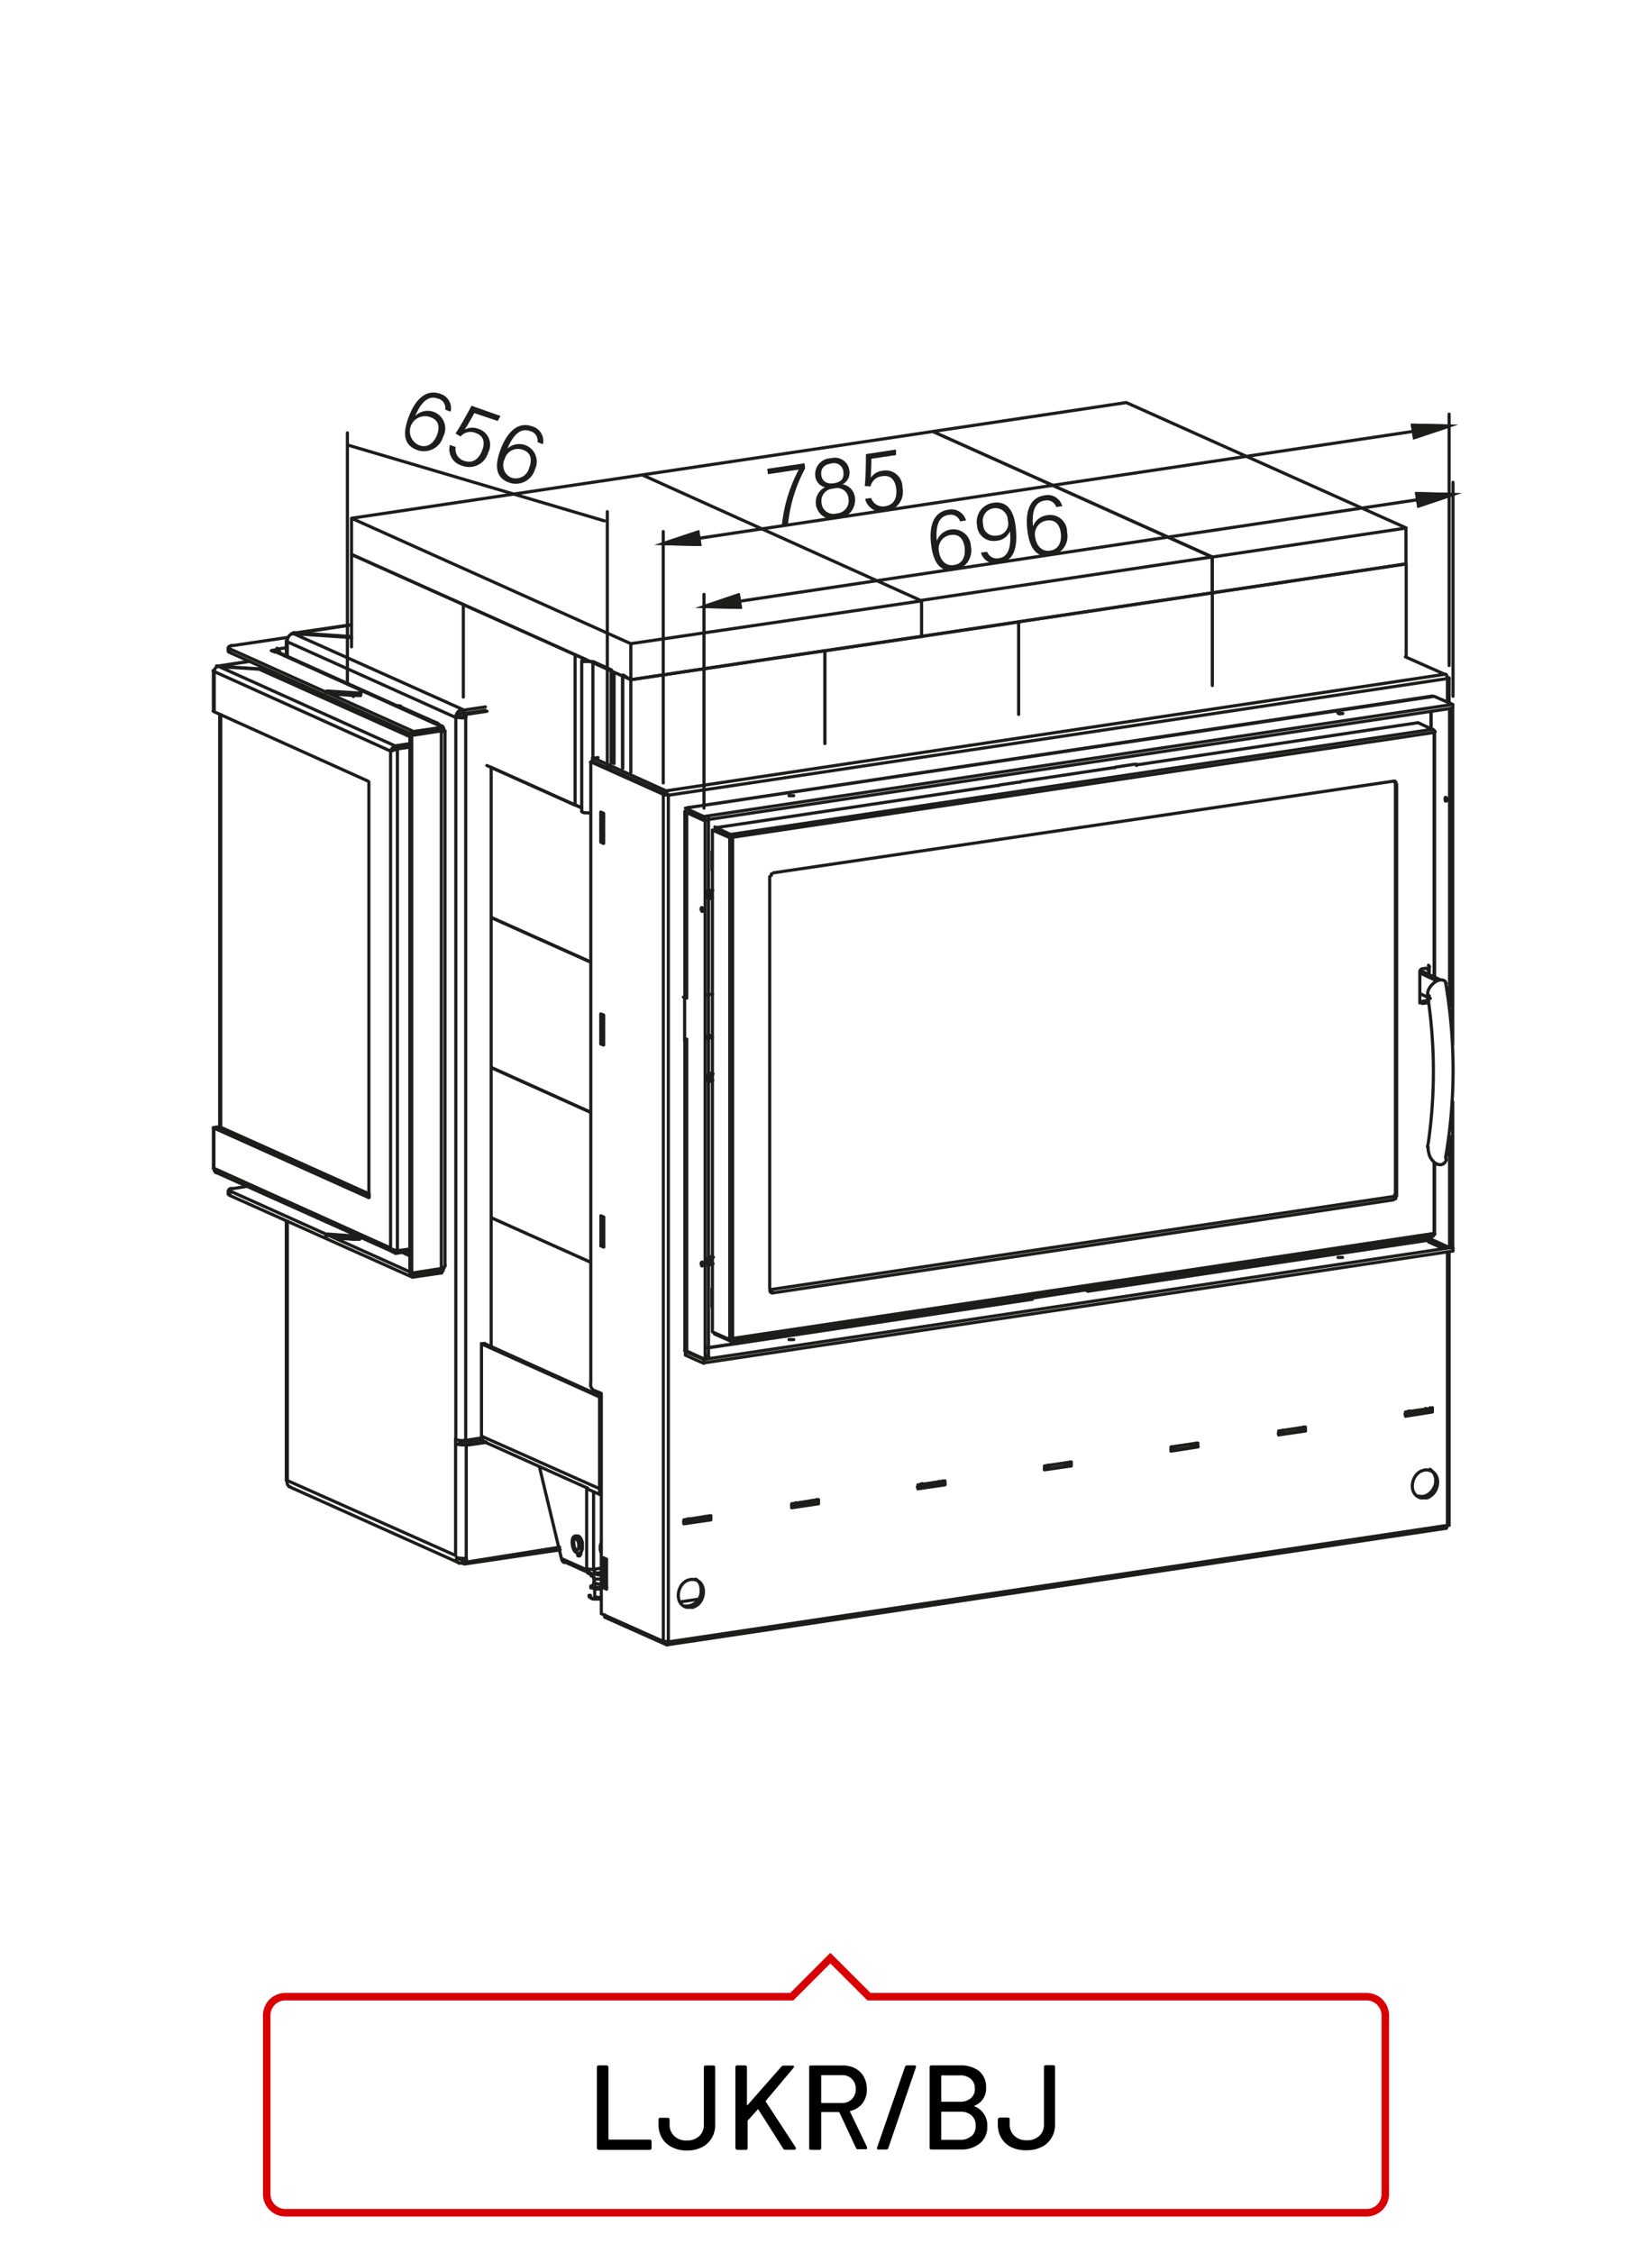 <?xml version="1.0"?>
<svg xmlns="http://www.w3.org/2000/svg" viewBox="0 0 220 300" width="300" height="409"><defs><style>.cls-1,.cls-3,.cls-4{fill:none;}.cls-1,.cls-3{stroke:#1d1d1b;stroke-width:0.42px;}.cls-1{stroke-linecap:round;stroke-linejoin:round;}.cls-2{fill:#1d1d1b;}.cls-3{stroke-miterlimit:10;}.cls-4{stroke:#d90003;}</style></defs><title>ljkr-bj</title><g id="LJR-BJ"><g id="ljkr-bj"><path class="cls-1" d="M65.4,142.12l13.22,5.95M65.4,102.17v20l13.22,5.92M65.4,102.17l12.06,5.39m45.27-22.84,38.73-5.79m-38.73,1,38.73-5.78v4.76m0-4.76L124.24,57.45m0,0L85.52,63.23M122.73,80,85.52,63.23,122.73,80v4.77M85.52,63.23,46.8,69M84,90.5l38.72-5.78M84,85.7,122.73,80v4.77M46.8,73.82,84,90.5M46.8,69,84,85.7v4.8M46.8,69v4.8m140.48-3.51L150,53.6m0,0-25.79,3.85m0,0,37.22,16.72m0,4.76,25.82-3.85m-25.82-.91,25.82-3.86v4.77m-25.82-.91v4.76m29.19,86.31v.21m-.07-.42h0m2.91-70.75h0m-.81,59.16,0,.07,0,.1v.21l0,.07-.07,0h0m0-47.73,0,0,.07.11,0,.1v.21l0,.07-.07,0h0l-.07,0a.6.6,0,0,1,0-.49l0,0ZM190.61,165h0m0,0,2.49,1.13m0-71.81h0m.38,44.75V94.28m0,71.81V146.67m-.42-12.58V94.35l.42-.07m-.42,71.88V151.23m0,14.93.42-.07M190.61,165h0m-46,6.73v-.24m0,.24v0M137.42,173v0M94.21,168.4h0l.17,0,.14-.1.14-.14.07-.18,0-.17m0,0,0-.18-.11-.21m83.58,0,0,0v0l0,0h.11l.14,0h.14l.1,0h.11l0,0v0l-.07,0-.1,0h-.39Zm-73.13,10.94,0,0v0l.07,0,.11,0h.24l.14,0h.07l0,0v0l-.07,0-.11,0h-.35Zm86.83-12.27-1.64-.74m0,0,.35-.07m0,0,1.64.74m0,0-.35.07M94.17,180.52l.22.11m0,0-.22,0m-2.9-.77h0m102.22-13.8h0M190.61,165h0m0,0-45.73,6.84m-7.46,1,7.15-1.09.24.14.07,0M137.42,173h.07l-.07,0m-46.15,7.43,2.45,1.09m-2.45-1.58L93.72,181m-2.45-1.12v.49m2.45,1.09,99.8-14.89M93.72,181l99.8-14.93v.5M93.72,181v.46m.49-37.53h0l.17,0,.14-.1.14-.14.07-.18,0-.17m0,0,0-.18-.11-.21m-.49-5,.71-.11m-3.68.6v.1h.07m-.07,41.28v0h.07M91,132.76l.21,0m3-13.24h0l.17,0,.14-.1.14-.14.07-.18,0-.17m0,0,0-.18-.07-.17,0,0m-.49,13.88.71-.11m0,5.79-.71.1M137.42,173v-.35m7.46-1.12v.39m0,0,45.7-6.84m-95.7-45.62h0l-.14.1-.14.07m-.39-.87.14-.14.14-.07.18,0,.14,0,.11,0m-.32,1h-.17l-.14-.07-.08-.07m.71,24.43,0,0-.14.11-.14,0m-.39-.84v0l.14-.14.14-.07.18,0,.14,0,.11.07m-.32,1h-.18l-.13-.07-.08-.07m.71,24.43,0,0-.14.11-.14,0m-.39-.84v0l.14-.14.14-.07.18,0,.14,0,.11.07m-.32,1h-.18l-.13-.07-.08-.07m96.44-75.58-.07,0h0m-99,14.82.07,0h.07m-.49,25.19v0l.07,0m0-24.8h0l0,0v.07h.07m2.9,1v71.8l-.45.07m-.39-12.79,0,0,0,.1c.07.21.12.24,0,.42h0l-.07,0c0-.22-.17-.27,0-.49l0,0Zm0-47.16,0,0,0,.07,0,.11,0,.14,0,.07,0,.1,0,0h0l-.07-.07c-.07-.19-.16-.27,0-.46l0,0Zm-2.06,17.48v41.32m2.45-70.65V181l-2.45-1.12v0m0-71.77h0m0,0v24.7m0,0v.08m0,5.6-.28-.1v-5.61l.28.11m0,5.6v.07m0-30.45,2.45,1.12m.45-.07-.45.07m.45-.07h0m-2.94-1h0m2.42,1.12-2.45-1.12v-.49M178.35,95h.38l.11,0,0,0v0l-.07,0c-.19,0-.36.14-.59-.07v0h0Zm-73.1,10.94.1,0h.14l.14,0,.07,0,0,0v0h-.07l-.11,0h-.35l-.1,0,0,0v0l.07,0ZM191,92.71l-.42.07m0,0L91.69,107.53m0,0-.42.07m2.45,1.12-2.45-1.12M191,92.71l2.49,1.08m0,0-99.8,14.93m99.8-14.44-99.8,14.93v-.49m99.8-14.44v-.49M61.59,207.64l-.36-.14M39.09,84.37l7.71-1.16m-8.55,114V162.62m0-75.24V85.45M61.34,192.3v-.46m16.78,6.24v10.79m.92.07v-10.3M47.43,164.58v0M47,165v0m7.57,2.21-1.09-.49M58.75,169h0M47.43,92.32v0m-.39.42h0m-9-6.49-1.19.18M53,94l.13,0m4.84,2.27.14,0m-5.19,3.4h0m1-.18v0M29.38,95.16v55m-.45.1v-.17m.17-61.4,4.14-.63m15.91,71.38-.11,0m143.74-66V90.39m0,112.7V166.68M78.23,198.25v-.14M191,130V97.54m0,66.79v-9.56M81.38,101.64V89.34m0,13.14v0m.39.17v0m0-13.14v12.16m1.16,1.47v0m0-13.17v12.33M190.61,94.7V97m0,67.63V165m-53.19,8-43.25,6.48M190.58,165v-.38m0-67.63V94.74m-96.41,84.7L137.42,173m-99.31-10.4V197.1M46.8,83.17l-7.92,1.16m-.77,1v2M38.63,198,61.16,208.1M64.56,192l13.6,6.1m-3,9.85,3.29,1.47m.28,3.29h0m.43-2.07v.67m-.07-.81.1.18m-.52.63v.11m.42-1.44v.49m-.39-.67.14.07m-2-5-.21,0m.31,2.27.25,0m-46.82-48.6V159m0-72.75v.45M48,164.89v-.1M48,92.6v-.1m11.25,75.93V97.33m-.32-.63L37,86.82m16,7.15h-.07M29.24,95.09V150m11,5-.24,0m-.21-.1-.11,0M28.4,150.18v5.36m4.77-67.49L29,88.68m-.6.66V94.7m.42,61.43L52.4,166.71m0-66.85-.14.07h0m5.88-3.69h0m-5-2.24h0M193,93.58V90.25M193,203V166.65M88.81,219l103.8-15.52m-114.45-5.4v.14m112-65.92,0,.39a67.07,67.07,0,0,1,.07,19.45l-.11.56m2.42,1.47,0-.11a68.52,68.52,0,0,0,.07-22.77l-.07-.42m-1.47-.74V97.44m0,66.82v-9.39M97.36,178.59l93.53-14M77.46,88v20m5.43-4.88v0m0-13.14v12.3m8.31,36.16v41.35m99.31-87.08L91.62,107.53m-.42.49v24.7"/><path class="cls-1" d="M185.78,159v.07c-.07.1-.12.24-.25.28h0M190.15,133l0,.07v.07l0,0,0,.07,0,0-.07,0,0,0h-.07m-.56.11.56-.11m0,0,.18.11m-.57.07-.17-.07h0m.9-3.86v-.77m.15,4.24-.15-.07v-.28m-.1-4.07,0,0,0,0v.07l0,0m0,0,.15.11M191,97.4h.14l-.18-.07m.18.07h0M191,164.33h.1l0,0h0v0M191,97.44l.14,0,0,0v0h0l0,0h0l-.07,0m-5.09,61.57-.13-.07V104.2m-.07-.21v0l0,0,0,.07v.07m0,0,.13.07m-83.22,67.49,82.8-12.37m0,0,.14.07m-82.8,12.41-.14-.11-.07,0m-5.57,6.48h0m94-13.95v.14l0,0v0l0,0,0,0M95.15,177.47v.14m0,0,2.14.95m.18-.25v.18l0,0,0,0h0l0,0,0,0m53.9-76.74-.25,0m-2.56.39,2.56-.39m-2.56.39-.07.07m0,0-.21,0m-12.33,1.86,12.33-1.86m-12.33,1.86-.07.07m0,0-.21,0m-2.59.38,2.59-.38m-2.59.38-.07.07m0,0-.21,0m-37.47,5.61,37.47-5.61m18.64-2.76,37.42-5.61,2.14,1m-39.56,4.63-.07.07m-56,8.62,2.14,1m-2.14-1-.27.07m2.13.94.28,0m0,0h0M97,178.28h0m0,0-2.13-.95V110.51l2.13.94h0m5.5,60.14V116.71m.28-.35h0l-.06,0,0,0,0,.07,0,0,0,.06,0,.07v0m.28-.35L185.63,104m.28.28v-.14l0,0,0,0,0,0-.07,0h-.11m.28.28v54.84m-.28.35h.08l0,0,.07,0,0,0,0-.07,0,0v-.14m-.28.35-82.8,12.41m-.28-.28v0c.08.17.08.19.24.25h0m86.34-38.59v-4.16m.28-.35h-.07c-.09.07-.22.17-.21.31v0m.28-.35.57-.08m.28.29v-.14l0,0,0-.07,0,0H190m.28.29v.73M190,133.5l.07,0c.21-.16,0,0,.21-.21v-.07m-.28.32-.57.07m-.28-.29v.11l0,.07,0,0,0,0,.07,0h.1m-92,44.74,93.53-14M97.29,111.1l93.53-14m.18.42L97.47,111.49M191,97.54v-.07a.57.57,0,0,0-.14-.35h0m-93.53,14-2.14-1m2.18,1.3h0l-2.14-1v-.32m2.32,1.37v-.07a.4.4,0,0,0-.14-.32h0m.18.39-.14-.07m0,0h0m0,0-.28,0m0,66.83h0l0,0h.39m0-66.82v66.82m0-66.82,0,0c-.33,0-.16,0-.38,0l0,0m0,66.83V111.45M65.4,122.14v20l13.22,5.95M65.4,122.14l13.22,5.92M65.4,162.13v17.1m0-17.1,13.22,5.92m108.66-93V87.42m-25.82-8.48V91.27m0-12.33,25.82-3.86m-51.62,7.71V95.12m-25.82-8.48V99m0-12.34,25.82-3.85m25.8-3.85V91.27m-25.8-8.48V95.12m0-12.33,25.8-3.85M46.8,73.82v12.3M61.69,95v.56M46.8,73.82l14.89,6.66V92.81m14.89-5.64v20l.88.38m0,.43,0,.07c.22.26.68.12,1,.2h.18m.31-20v13.25m30.91-14.83V99M84,103.64v0M84,90.5v12.33M76.58,87.17,78,87.8m0,0-.21,0-.18,0-.07.07,0,.07,0,.07.07.07.18,0,.21,0,.25,0h.49l.24,0m0,0,2.45,1.12m1.55.67L84,90.5m0,0,25.83-3.86m-45,15.28,11.7,5.26M61.69,95v.56m0-15.06V92.81m0-12.33,14.89,6.69v20M65.4,142.12v20l13.22,5.92"/><path class="cls-1" d="M108.16,200.15l.59-.07v-.42m-3.33.91.49-.07m3.09-.32-.25-.1M90.56,213.29l2.56-.39m99.49-9.42h0l.07-.08,0-.06v-.08l0-.06v-.11M89,218.61v.18l-.07.14-.07.07h0l-.07,0-8.27-3.68m0,0V215M89,218.61h0m-9-52.74.38-.07m14,36.41v-.38m-3.33,12,.07,0a2,2,0,0,0,2.24-1.79l0-.32m0,0,0-.31-.07-.31-.1-.28-.18-.25-.21-.21-.17-.11m1.15-8,.6-.07m-3.36.49.52-.07m3.08-.31-.24-.11M80,139l.38-.07m14,29.43.32-.7M80,112.12l.38,0m14,31.82.32-.7m-.32-23.79.32-.7m97.77-28.95-5.29-2.34M79.07,100.94l.56-.07m.39,65v-4m0,0,.38.17m0,0v4m0,0-.38-.15M80,139v-4m0,0,.38.14m0,0v4m0,0L80,139m0-26.88v-4m0,0,.38.18m0,0v4m0,0-.38-.17m.77,95.46v4m0,0-.39-.18m0,0v-4m0,0,.39.18M79,185.08l-.14-.14-.07-.11-.14-.28,0-.14v-.17l0-.14m.42,1,1,.42m0,0v29.33m0,0,8.3,3.71m-9.7-34.44V101.5m112.1,85.93V188m0,0-3.58.56m0,0V188m0,0,3.58-.52M138.15,172.5v.21m5.47-.81v-.24m-34.62,28v.56m0,0-3.58.53m0,0v-.53m0,0,3.58-.56m16.85-2.49v.53m0,0-3.61.52m0,0v-.52m0,0,3.61-.53m16.82-2.52v.53m0,0-3.57.52m0,0v-.52m0,0,3.57-.53m16.86-2.52v.52m0,0-3.58.56m0,0v-.56m0,0,3.58-.52m-64.87,9.67v.56m0,0-3.6.52m0,0v-.52m0,0,3.6-.56M173.86,190v.53m0,0-3.57.52m0,0v-.52m0,0,3.57-.53m15.91,9.43h-.28l-.28,0c-1.75-.52-1.26-3.2.28-3.64l.28-.08.32,0c1.88.24,1.7,2.82.28,3.57l-.28.15ZM92,214h-.28l-.28,0c-1.73-.46-1.3-3.2.28-3.64l.28-.07.28,0c1.89.12,1.73,2.93.28,3.58l-.28.14ZM192.78,90.36h0M89,218.61h0m0,0h0m0,0,103.79-15.52m0,0h0m0,0h0m0-112.7v0M89,105.88h0m0,0-.25-.1h0m0,0h0m.21.1h0m-.28-.59.07,0,0,0,.07.14,0,.1,0,.07v.21l-.25-.1-9.67-4.35v-.49Zm104-14.93L89,105.88M192.78,90.36v-.11c-.07-.12,0-.29-.21-.45l0,0M88.74,105.29l103.8-15.53M88.32,218.54l0,0h.07l.1,0H89m0-112.73V218.61m-.67-.07V105.85m.67,0-.07,0a1.49,1.49,0,0,1-.56-.07h0l-9.7-4.35M89,105.88l-.25-.1M78.62,101.5l.45-.07,9.67,4.35m-8.55,56.84V165m.21.07-.21-.07m.21-2.45-.21,0m.21.1-.21-.1m0-26.85v2.39m.21.1-.21-.1m.21-2.42-.21,0m.21.07-.21-.07m0-26.87v2.38m.21.1-.21-.1m.21-2.42-.21,0m.21.1-.21-.1m.67-6.7,0,0m.35.14h0m63.36,69.38h.07m-1-.1v.24h0m-5.74.81h0m0-.18v.25m-57.26,35V211m.14.07-.14-.07m.14-3.22h-.14m.14.07-.14-.07m13.63-88.31v-.91m0,25.37v-.88m0,25.34v-.88m95.6,20.4.59-.11m-2.73.49,2.14-.31m0-.46V188m-2.28.28.14,0m0-.42v.42m-.6,0,.46-.07M173,190.44l.59-.11m14-2.06v-.39m-16.72,3,2.14-.32m0-.46v.46m-2.28.24.14.08m0-.46v.46m-.59,0,.45-.08m-12.05,1.83.59-.11m11.46-1.72v-.35M156.55,193l2.14-.31m0-.46v.46m-2.28.24.14.07m0-.42V193m-.6,0,.46-.07m-14.58,2.21.6-.11m14-2.1v-.35m-16.86,2.88.14.07m0,0,2.14-.32m0-.45v.45m-2.14-.14v.46m-.59,0,.45-.07M125,197.59l.56-.07m14-2.1v-.35m-16.82,2.87.11.07m0,0,2.17-.32m0-.45v.45m-2.17-.14V198m-44.68.21,0,0h0m44-.24.49-.07m-14.57,2.17.59-.07m14-2.1v-.35M106,200.53l2.18-.35m0-.42v.42m-2.28.28.1.07m0-.45v.45m-.56,0,.46-.07m-12.06,1.79.6-.07m11.46-1.72v-.35m-14.23,2.56,2.17-.32m0-.45v.45m-2.27.25.1.07m0-.46v.46m-13.42-4.42,1.79.81m11,3.61.49-.07m0,0v-.35m3.29-30.66h0m0,0V174m0,0h0m0-2.38,0,0m0-58.21h0m0,0v2.42m0,0h0m0-2.38,0,0m97,17-2.63-1.22m0,.35,2.14,1m-1.15,2.21-1-.46m1,.46.1.07m-.07,19.87v.1l0,.32.14.6.14.35.21.31.35.39.38.21.39.07.1,0m0,0,.28-.1.25-.21.17-.32,0-.21m0-23.3-.14-.28c-.87-.72-2.33.72-2.34,1.61l0,.1"/><path class="cls-1" d="M64.7,192.05l-2.2.32m-1.16-.07.11,0a3.14,3.14,0,0,0,.87.07l.18,0m0,0v-.49m1.61-.67v.18l.07.17.07.14.1.14.14.11.07,0m15.28,6.27v.22l0,.24.14.17m-18.61-7h0a2.3,2.3,0,0,0,.87.07l.18,0m0,0,1.71-.25M80,198.22l-.18,0M64.11,178.88v12.33m15.73,7-15.73-7m15.73,7V186m-15.31-7.14-.42.07M79.84,186l-15.73-7.07M79.84,186l.18,0m-15.49-7.11,15.49,7m-1.3,23.65,1.3-.17m-5.19-1.86,0,.25.14.17.14.11m3.57,1.5h-.21l-.21-.1-.1-.21-.08-.25m.92.07h0m-.95-.07-3.29-1.47-2.91-12.12M80,208.8l-1,.14h0m-.95-.07.11,0a2.06,2.06,0,0,0,.7.07l.11,0m-.32,3.75h0l-.11,0-.1-.11v-.1l0-.07.07,0,.11,0m.45-1.65v0l.11,0,.14.07.42.07H80m0,2H79.7l-.21,0-.17,0h-.18l-.14,0-.14-.07-.1,0m0,0,.21.07h.24m0-1.75L79,211l-.14.08-.1.06-.07.07v.07l.07.07.1.08m0,0,.18.07.21.07.24,0h.28l.25,0m-.84-.38,0,.07.11,0m0,0,.14.08.21,0,.21,0H80m-.81.24v1m0,0,.42.11.39,0m-1.33-1.51v0l.07.07.1.07m0,0,.18.07.21,0,.24,0,.28,0H80m-.84-.77-.11.07m0-.59,0,.07.11.07m0,0,.14,0,.21,0,.21,0H80m-1.72-1.22v-.14m1.72.73h-.25l-.28,0-.24,0-.21-.07-.18,0m0,0v0m-.56-.38.25.21.24.14.21.07h.21m0,0,.46.1H80m-.81-.1v-.53m.81-2.77v-.24m0,.6v-.08l-.07-.21,0-.24,0-.28.07-.25v-.07m-3.12-1h0l.14,0,.11.07.14.14.1.17.11.25.07.21,0,.28c0,.36.07.72-.21,1l-.1.11h-.07m-.39,0-.14-.1-.14-.14c-.33-.43-.55-1.93.14-2l.14,0L77,205l.14.14.1.18.11.21,0,.24.07.28v.49l-.07.21,0,.18-.11.14-.1.1Zm0-.38-.1-.07-.11-.14-.1-.18-.07-.42v-.21l0-.21,0-.14.1-.1.11,0h.1l.21.21.07.18.07.21v.63l-.07.14-.07.1-.1,0ZM30.61,159.18l-.11-.07-.07-.07v0m0-72.3v.07l.07,0,.11.07m6.55-.21.07.1.07.21m-.14-.45v.38m6.34,77.41v0m1.12.49v0M41.54,92.25v0h0M59.1,168.71l0,.14-.1.32-.18.24,0,.07m0,0-3.89.57m3.89-.57V169m-3.89.6v.46L30.61,159.18m0,0v-.49m2.24-.73-1.75.28m0,0-.21,0-.21,0-.21.13,0,.08v.07l.07,0,.11.07m0,0,24.25,10.9m0,0,3.89-.6M43.5,164.3l3.93.28m.63.21v0l-.07,0-.11.07-.17,0-.21,0H47m.42-.42.24,0M47,165l-2.42-.18m0,0,0,0m0,0L47,165m.74-.31-.18,0h-.17M47,165h.42l.18,0,.17,0,.11,0,0,0v-.1m-.52-.11-4-.28m0,0,0,0M43.5,92h0m8,4.66v0m-6.87-4.14h0m-3.4-.42h.11m0,0,.35.14m0,0,.1.11m9.5,4.2.31.17m0,0h0m-.46-.17h.11M36.81,89.69v.42M52,96.67l0-.18m7.26.84h-.07l-.14,0-.25-.07h0m0,71.76.17-.14.21-.17.11-.21v0M37,86.82l-.11,0h-.31m22.18,10,.1-.06.14.06.11.22v.38m-4.24,72.22,3.89-.56m0-71.8,0,0V169M54.61,97.68h0m4.1-.45-3.89.56m-.25,71.66.25.1m0-71.76v71.76m0-71.76-.25-.11m0,71.77V97.68M38.35,84.86,31.1,85.94m0,0-.21,0c-.13,0-.66.16-.39.38l.11,0M58.75,96.73l-22.18-10m0,0-.22,0m0,0-.24-.11m0,0,1-.17m-.24-.14.24.14M43.5,92l3.93.25m0,0,.24,0,.18,0,.14.07.07,0v.07L48,92.6l-.11,0-.17,0-.21,0H47m0,0-2.42-.18m0,0h0m0,0,2.42.18m0,0h.21l.21,0h.18l.17,0,.11-.07,0,0v-.07l-.07,0-.1,0-.18,0-.17,0m0,0-4-.28m0,0h0m11.39,5.75,3.89-.6m0,0v-.46m-3.89.57,3.89-.57M30.61,86.89l24.25,10.9M30.61,86.89V86.4L54.86,97.3v.49m3.43-1.41-.1-.1-.11-.07L53.1,94h-.17m-1.37,2.76.74-.1m2.31,1.26h-.45l0,0m-13,57.61v.31M30.4,150.63V151M36.57,90l.24,0M29.24,150v0l0,0,.1.07m0,0,19.83,8.9m-8.09-3.33,0,0v-.17m0,0v-.11m0,.32v0l0-.14,0-.14M39.79,155h.1l.11.1.07.11.07.14m-.56-.25v0l.1,0h.11l.07.07.1.14v0m-11.56.28,0,0v0l.07,0m.35-66.86,0-.07.07,0H29l.07,0m-.7,6h0v0l.07,0m0-5.36-.08,0v0h0l.07-.07.07,0m6.48.07.74-.11m-1.26-.14.73-.1m-6.13-.25,5.4.35h0m-5.43-.35h0m.1,61.36-.31,0h-.07l0,0h0l0,0v0h0l20.42,9.18m-20.7-9.11-.08,0v0l0,0,0,0,0,0,.07,0h.1l.11,0,.49-.07m25.37,16.55-1.89.28m0,0v-.32M28.51,155.64v.11l0,.1.14.21.07.07h.07m23.9,10.66h-.07l-.25-.07-.21-.11-.14-.21,0-.18,0-.06M28.51,94.77V89.41h0m0,5.36L49,104m0,0,.11.11,0,0v.07l0,.07v.14m0,0v54.84m0,0v.11l0,0v.07h0l0,0H49m0,0-20.53-9.22m0,5.36v-5.36m0,5.36h0m0,0L52,166.16M54.61,98.1l-20.11-9m0,0-5.44-.35M54.61,99.33l-1.89.28m0-.32L54.61,99m-1.72,67.53,1.72-.24M52.72,99.64l1.89-.28m0,.11-1.72.25m-.17-.43v.32h0l-.17.07-.07,0-.14.13v0l0,0M52,100,28.51,89.41M52,100v-.07l.11-.17.14-.18.17-.14.25-.07.07,0m0,0L29.06,88.71m0,0-.2.07-.11.07-.21.32,0,.14v.1M52.4,99.86l.14-.08.11-.06.07-.08m-.46.28L52,100m.91,66.58V99.72l-.17-.08m.17.08-.07,0-.24.11-.21.06-.21,0H52m0,66.2V100m0,66.2,0,0,.17.11.18.07.24.07.21.07.07,0m5.65-70-.25-.24m0,0h-.18m-4.62-2.11,0,0L53.32,94m0,0-.11,0h0M188.86,199.2l.1,0c1.12.29,2.07-.77,2.25-1.78v-.32m0,0v-.31l-.11-.32-.1-.28-.18-.24-.21-.21-.17-.11m-.56-7.71.59-.1v-.39m-3.33.88.53-.07m3.05-.32-.25-.1M173,190.48l.6-.11V190m-3.33.88.52-.07m3.05-.31-.24-.11m-14.93,2.24.59-.1v-.39M156,193l.52-.07m3.05-.32-.25-.1m33.5,10.58.11,0h0l.07,0h0v0m-.28-112.88.21.11m0,0H193v.07l0,0-.07,0h0l-.11,0m0,0h0m-51,104.78.6-.11v-.39m-3.33.88.52-.07m3-.31-.24-.11m-4.52-22.29v-.21m-12.34,25v-.38M138,172.74h0M125,197.62l.56-.07m-3.33.49.53-.07m3.08-.31-.28-.11M80.4,211.39l.39,0"/><path class="cls-1" d="M38.11,197.1v0l0,0,.11.07M38.7,84.47v0l.14-.07.14,0,.11,0m-.84,1.08-.11-.07,0,0v0l0-.07.07,0,0,0M61.59,207.64l.24.15m0,.45-.24-.1m.24-.35h0m0,0v.45m12.76-1.89-12.76,1.89m-.67-.8h0l.07.14.14.06.1,0,.08,0v.5m-23.34-10.9v.24l.1.25.18.21.1,0m23,10.17h-.18l-.14,0-.18,0L61,208l-.21-.28,0-.18,0-.21m1.37.6-.25-.14v-.31m-.67-15.63v.49m-.45,15,.14.08a5.25,5.25,0,0,0,1,.07l.18,0v.49L74.52,206M62.08,207.4v-15m-.92-.14-.45,0m4-.28-2.66.39-.18,0a4.1,4.1,0,0,1-1-.07l-.14-.07m.45,0h0l.07,0h.24m-22.42-108,7.71.52m-7.71-.52h0m-.87,112.87,22.46,10m0,0v-15m0,0v-.63M41.82,92.36h0m20,2.66-.24-.11m0-.45.24.1m-15-9.67-7.71-.52M61.83,94.56V95m2.8-.42-2.8.42m0-.46,2.8-.42M39.09,84.37h-.18a1,1,0,0,0-.66,1v.07m22.46,10.1L38.25,85.45m23.34,9L39.09,84.37M60.71,95.55l0-.22a1.13,1.13,0,0,1,.67-.84l.18,0v.45l-.08,0a.54.54,0,0,0-.35.42v.11m.67,0v-.46l2.8-.42m-2.55.53-.25-.11m.25.11v.45m0,96.2,2.06-.32m.74-96.75-2.8.42m-.92.32-.45.07m1.37.06-.25-.1m-.67,0h0l.07,0h.17l.11,0h.11l.07,0h.1m.25.1-.18,0a3.65,3.65,0,0,1-1-.07l-.14,0m0,96.15V95.55m0,96.15.14,0a2.08,2.08,0,0,0,1,.07h.18m0,0V95.61m-.92,96.58.18.11"/><path class="cls-1" d="M93.75,107.6V79.14m0,1.62,99.77-14.93m0,26.88V64.22"/><path class="cls-1" d="M193,56.72,88.32,72.38m0,31.86V70.77M193,88.61V55.14"/><polygon class="cls-2" points="93.75 80.76 98.34 79.21 98.59 80.86 93.75 80.76"/><polygon class="cls-3" points="93.75 80.76 98.34 79.21 98.59 80.86 93.75 80.76"/><polygon class="cls-1" points="93.75 80.76 98.34 79.21 98.59 80.86 93.75 80.76"/><polygon class="cls-2" points="193.52 65.83 188.93 67.37 188.68 65.72 193.52 65.83"/><polygon class="cls-3" points="193.52 65.83 188.93 67.37 188.68 65.72 193.52 65.83"/><polygon class="cls-1" points="193.52 65.83 188.93 67.37 188.68 65.72 193.52 65.83"/><polygon class="cls-2" points="193 56.72 188.37 58.26 188.12 56.61 193 56.72"/><polygon class="cls-3" points="193 56.72 188.37 58.26 188.12 56.61 193 56.72"/><polygon class="cls-1" points="193 56.72 188.37 58.26 188.12 56.61 193 56.72"/><polygon class="cls-2" points="88.32 72.38 92.95 70.84 93.19 72.49 88.32 72.38"/><polygon class="cls-3" points="88.32 72.38 92.95 70.84 93.19 72.49 88.32 72.38"/><polygon class="cls-1" points="88.32 72.38 92.95 70.84 93.19 72.49 88.32 72.38"/><path class="cls-1" d="M80.48,69.35,46.25,59.24m0,31.85V57.63m34.62,44V68.12"/><path class="cls-2" d="M107.14,61.68l.08.69a19.92,19.92,0,0,0-2.29,7.53l-.82.12a20.32,20.32,0,0,1,2.26-7.5l-4.11.62-.08-.72Z"/><path class="cls-2" d="M108.65,67.12a2.23,2.23,0,0,1,1.22-2.25,1.68,1.68,0,0,1-1.3-1.49,2.13,2.13,0,0,1,2.1-2.37,1.94,1.94,0,0,1,2.45,1.68,1.73,1.73,0,0,1-.91,1.79,2,2,0,0,1,1.65,1.84,2.49,2.49,0,0,1-2.38,2.74A2.27,2.27,0,0,1,108.65,67.12Zm.72-3.88c.08.7.59,1.26,1.67,1.1s1.37-.72,1.28-1.49a1.26,1.26,0,0,0-1.61-1.14C109.63,61.87,109.29,62.48,109.37,63.24ZM113,66.43a1.51,1.51,0,0,0-2-1.37,1.63,1.63,0,0,0-1.59,1.9,1.57,1.57,0,0,0,2,1.4A1.68,1.68,0,0,0,113,66.43Z"/><path class="cls-2" d="M119.33,60.59l-3.28.49c0,.71-.06,2.08-.09,2.54a2.18,2.18,0,0,1,1.62-.95,2.21,2.21,0,0,1,2.6,2.23,2.63,2.63,0,0,1-2.25,3.2,2.28,2.28,0,0,1-2.72-1.68l.81-.12a1.62,1.62,0,0,0,1.86,1.1c1.15-.17,1.62-1.07,1.47-2.33-.12-1.07-.67-1.84-1.8-1.67a1.72,1.72,0,0,0-1.61,1.36l-.78-.05c.13-1.07.16-3.3.16-4.25l4-.61Z"/><path class="cls-2" d="M127.86,69.42a1.31,1.31,0,0,0-1.54-.86c-1.4.21-1.72,1.6-1.56,3.46a2.34,2.34,0,0,1,4.54.72,2.67,2.67,0,0,1-2.2,3.19c-2.09.31-2.86-1.34-3.11-3.52s.22-4.23,2.27-4.54a2,2,0,0,1,2.39,1.43Zm.61,3.51c-.1-.92-.57-1.89-1.85-1.7a1.83,1.83,0,0,0-1.57,2.22c.08.64.56,2,2,1.78C128.25,75.05,128.59,74,128.47,72.93Z"/><path class="cls-2" d="M131.47,73.47a1.36,1.36,0,0,0,1.61.84c1.65-.24,1.5-2.57,1.43-3.59A2.1,2.1,0,0,1,132.7,72a2.21,2.21,0,0,1-2.59-2.12,2.55,2.55,0,0,1,2.2-2.94c1.83-.27,2.71,1.08,2.95,3.18s.12,4.52-2.14,4.85a2,2,0,0,1-2.48-1.4Zm-.54-3.7a1.53,1.53,0,0,0,1.79,1.54,1.59,1.59,0,0,0,1.5-2,1.64,1.64,0,0,0-1.86-1.64A1.68,1.68,0,0,0,130.93,69.77Z"/><path class="cls-2" d="M140.67,67.51a1.3,1.3,0,0,0-1.54-.86c-1.39.2-1.72,1.6-1.56,3.45a2.28,2.28,0,0,1,1.9-1.5,2.24,2.24,0,0,1,2.64,2.23,2.65,2.65,0,0,1-2.2,3.18c-2.08.31-2.85-1.33-3.1-3.52s.22-4.22,2.27-4.53a2,2,0,0,1,2.39,1.43Zm.61,3.5c-.1-.92-.57-1.89-1.85-1.7a1.83,1.83,0,0,0-1.56,2.22c.07.64.56,2,2,1.78C141.06,73.13,141.4,72.05,141.28,71Z"/><path class="cls-2" d="M59.28,54.54a1.3,1.3,0,0,0-1-1.48c-1.32-.47-2.27.61-3,2.33A2.34,2.34,0,0,1,59,58.15a2.66,2.66,0,0,1-3.43,1.78c-2-.7-1.9-2.51-1.1-4.56s2.17-3.63,4.13-2.94A2,2,0,0,1,60,54.81Zm-1.1,3.39c.34-.86.38-1.94-.84-2.37a2,2,0,0,0-1.51,3.73C57,59.7,57.8,58.9,58.18,57.93Z"/><path class="cls-2" d="M66.27,56.05,63.15,55c-.33.64-1,1.81-1.28,2.2a2.18,2.18,0,0,1,1.88-.08A2.21,2.21,0,0,1,65,60.26,2.63,2.63,0,0,1,61.51,62a2.27,2.27,0,0,1-1.61-2.76l.77.27a1.63,1.63,0,0,0,1.13,1.85c1.1.38,1.93-.19,2.39-1.37.4-1,.27-1.94-.81-2.32a1.73,1.73,0,0,0-2.06.45l-.67-.41c.62-.89,1.69-2.84,2.13-3.69l3.86,1.36Z"/><path class="cls-2" d="M71.57,58.87a1.31,1.31,0,0,0-1-1.48c-1.33-.47-2.27.61-3,2.33a2.34,2.34,0,0,1,3.67,2.76,2.65,2.65,0,0,1-3.43,1.78c-2-.7-1.9-2.51-1.1-4.56s2.18-3.63,4.13-2.94a2,2,0,0,1,1.45,2.38Zm-1.1,3.39c.34-.86.38-1.94-.84-2.37a1.84,1.84,0,0,0-2.43,1.23,1.8,1.8,0,0,0,.92,2.49A1.84,1.84,0,0,0,70.47,62.26Z"/></g></g><g id="labels"><path d="M79.54,286.13a.24.24,0,0,1-.06-.18V275.23a.24.24,0,0,1,.06-.17.29.29,0,0,1,.18-.07h1.06a.24.24,0,0,1,.24.24v9.56s0,.08.08.08h5.42a.28.28,0,0,1,.18.06.24.24,0,0,1,.06.18V286a.24.24,0,0,1-.06.18.28.28,0,0,1-.18.06h-6.8A.28.28,0,0,1,79.54,286.13Z"/><path d="M89.5,285.89a3.11,3.11,0,0,1-1.34-1.22,3.45,3.45,0,0,1-.47-1.8v-.66a.28.28,0,0,1,.06-.18.24.24,0,0,1,.18-.06h1a.24.24,0,0,1,.18.06.28.28,0,0,1,.06.18v.66a2,2,0,0,0,.63,1.54,2.29,2.29,0,0,0,1.65.58,2.33,2.33,0,0,0,1.66-.58,2,2,0,0,0,.62-1.54v-7.64A.24.24,0,0,1,94,275h1a.25.25,0,0,1,.18.07.24.24,0,0,1,.06.17v7.64a3.36,3.36,0,0,1-.47,1.8,3.14,3.14,0,0,1-1.33,1.22,4.42,4.42,0,0,1-2,.43A4.36,4.36,0,0,1,89.5,285.89Z"/><path d="M98,286.13a.25.25,0,0,1-.07-.18V275.23a.24.24,0,0,1,.24-.24h1.06a.29.29,0,0,1,.18.07.24.24,0,0,1,.06.17v5a.06.06,0,0,0,0,.06s0,0,.07,0l4.52-5.14a.39.39,0,0,1,.29-.13h1.2c.13,0,.19.05.19.13a.25.25,0,0,1-.06.16l-3.7,4.4a.09.09,0,0,0,0,.11l4,6.12a.19.19,0,0,1,0,.14c0,.1-.07.14-.21.14h-1.2a.3.3,0,0,1-.28-.16L101,280.88c0-.06-.08-.07-.11,0l-1.33,1.47a.26.26,0,0,0,0,.11V286a.24.24,0,0,1-.06.18.28.28,0,0,1-.18.06H98.18A.24.24,0,0,1,98,286.13Z"/><path d="M114,286l-2.21-4.74a.11.11,0,0,0-.1-.06h-2.25c-.06,0-.08,0-.08.08V286a.25.25,0,0,1-.07.18.24.24,0,0,1-.17.06H108a.28.28,0,0,1-.18-.06.24.24,0,0,1-.06-.18V275.22a.24.24,0,0,1,.06-.18A.28.28,0,0,1,108,275h4.22a3.41,3.41,0,0,1,1.69.4,2.77,2.77,0,0,1,1.13,1.12,3.32,3.32,0,0,1,.4,1.66,3,3,0,0,1-.59,1.88,2.9,2.9,0,0,1-1.6,1,.08.08,0,0,0-.05.1l2.27,4.72,0,.12c0,.11-.07.16-.2.16h-1.09A.26.26,0,0,1,114,286Zm-4.64-9.63v3.55c0,.05,0,.08.08.08h2.65a1.82,1.82,0,0,0,1.35-.51,1.79,1.79,0,0,0,.52-1.33,1.76,1.76,0,0,0-1.87-1.87h-2.65C109.36,276.31,109.34,276.33,109.34,276.39Z"/><path d="M116.81,286.12a.26.26,0,0,1,0-.2l3.71-10.73a.28.28,0,0,1,.28-.2h1a.19.19,0,0,1,.17.08.25.25,0,0,1,0,.2L118.3,286a.27.27,0,0,1-.28.19h-1A.18.18,0,0,1,116.81,286.12Z"/><path d="M129.8,280.45a2.69,2.69,0,0,1,1.68,2.67,2.77,2.77,0,0,1-1,2.27,3.85,3.85,0,0,1-2.54.8h-3.9a.21.21,0,0,1-.24-.24V275.23a.24.24,0,0,1,.06-.17.25.25,0,0,1,.18-.07h3.77a4,4,0,0,1,2.59.76,2.73,2.73,0,0,1,.92,2.22,2.39,2.39,0,0,1-1.52,2.38C129.75,280.39,129.75,280.42,129.8,280.45Zm-4.45-4.05v3.35a.07.07,0,0,0,.08.08h2.4a2.18,2.18,0,0,0,1.47-.47,1.6,1.6,0,0,0,.53-1.26,1.67,1.67,0,0,0-.53-1.3,2.13,2.13,0,0,0-1.47-.48h-2.4A.07.07,0,0,0,125.35,276.4Zm4.06,8a1.83,1.83,0,0,0,.53-1.37,1.79,1.79,0,0,0-.54-1.37,2.08,2.08,0,0,0-1.49-.5h-2.48c-.05,0-.08,0-.08.08v3.58a.07.07,0,0,0,.08.08H128A2.06,2.06,0,0,0,129.41,284.35Z"/><path d="M134.7,285.89a3.11,3.11,0,0,1-1.34-1.22,3.36,3.36,0,0,1-.47-1.8v-.66A.28.28,0,0,1,133,282a.24.24,0,0,1,.18-.06h1.05a.24.24,0,0,1,.18.06.28.28,0,0,1,.06.18v.66a2,2,0,0,0,.63,1.54,2.29,2.29,0,0,0,1.65.58,2.33,2.33,0,0,0,1.66-.58,2,2,0,0,0,.62-1.54v-7.64a.21.21,0,0,1,.07-.17.24.24,0,0,1,.17-.07h1a.25.25,0,0,1,.18.07.24.24,0,0,1,.06.17v7.64a3.36,3.36,0,0,1-.47,1.8,3.14,3.14,0,0,1-1.33,1.22,4.42,4.42,0,0,1-2,.43A4.36,4.36,0,0,1,134.7,285.89Z"/><g id="Layouts"><g id="Produktseite:-V1"><g id="Group-4"><g id="Group-5"><g id="Labels-_-Pointing-_-medium" data-name="Labels-/-Pointing-/-medium"><path id="Base_label_pointing" data-name="Base label pointing" class="cls-4" d="M110.58,260.71l-5.13,5.13H38a2.5,2.5,0,0,0-2.5,2.49v23.79a2.49,2.49,0,0,0,2.5,2.49H182a2.49,2.49,0,0,0,2.5-2.49V268.33a2.5,2.5,0,0,0-2.5-2.49H115.72Z"/></g></g></g></g></g></g></svg>
